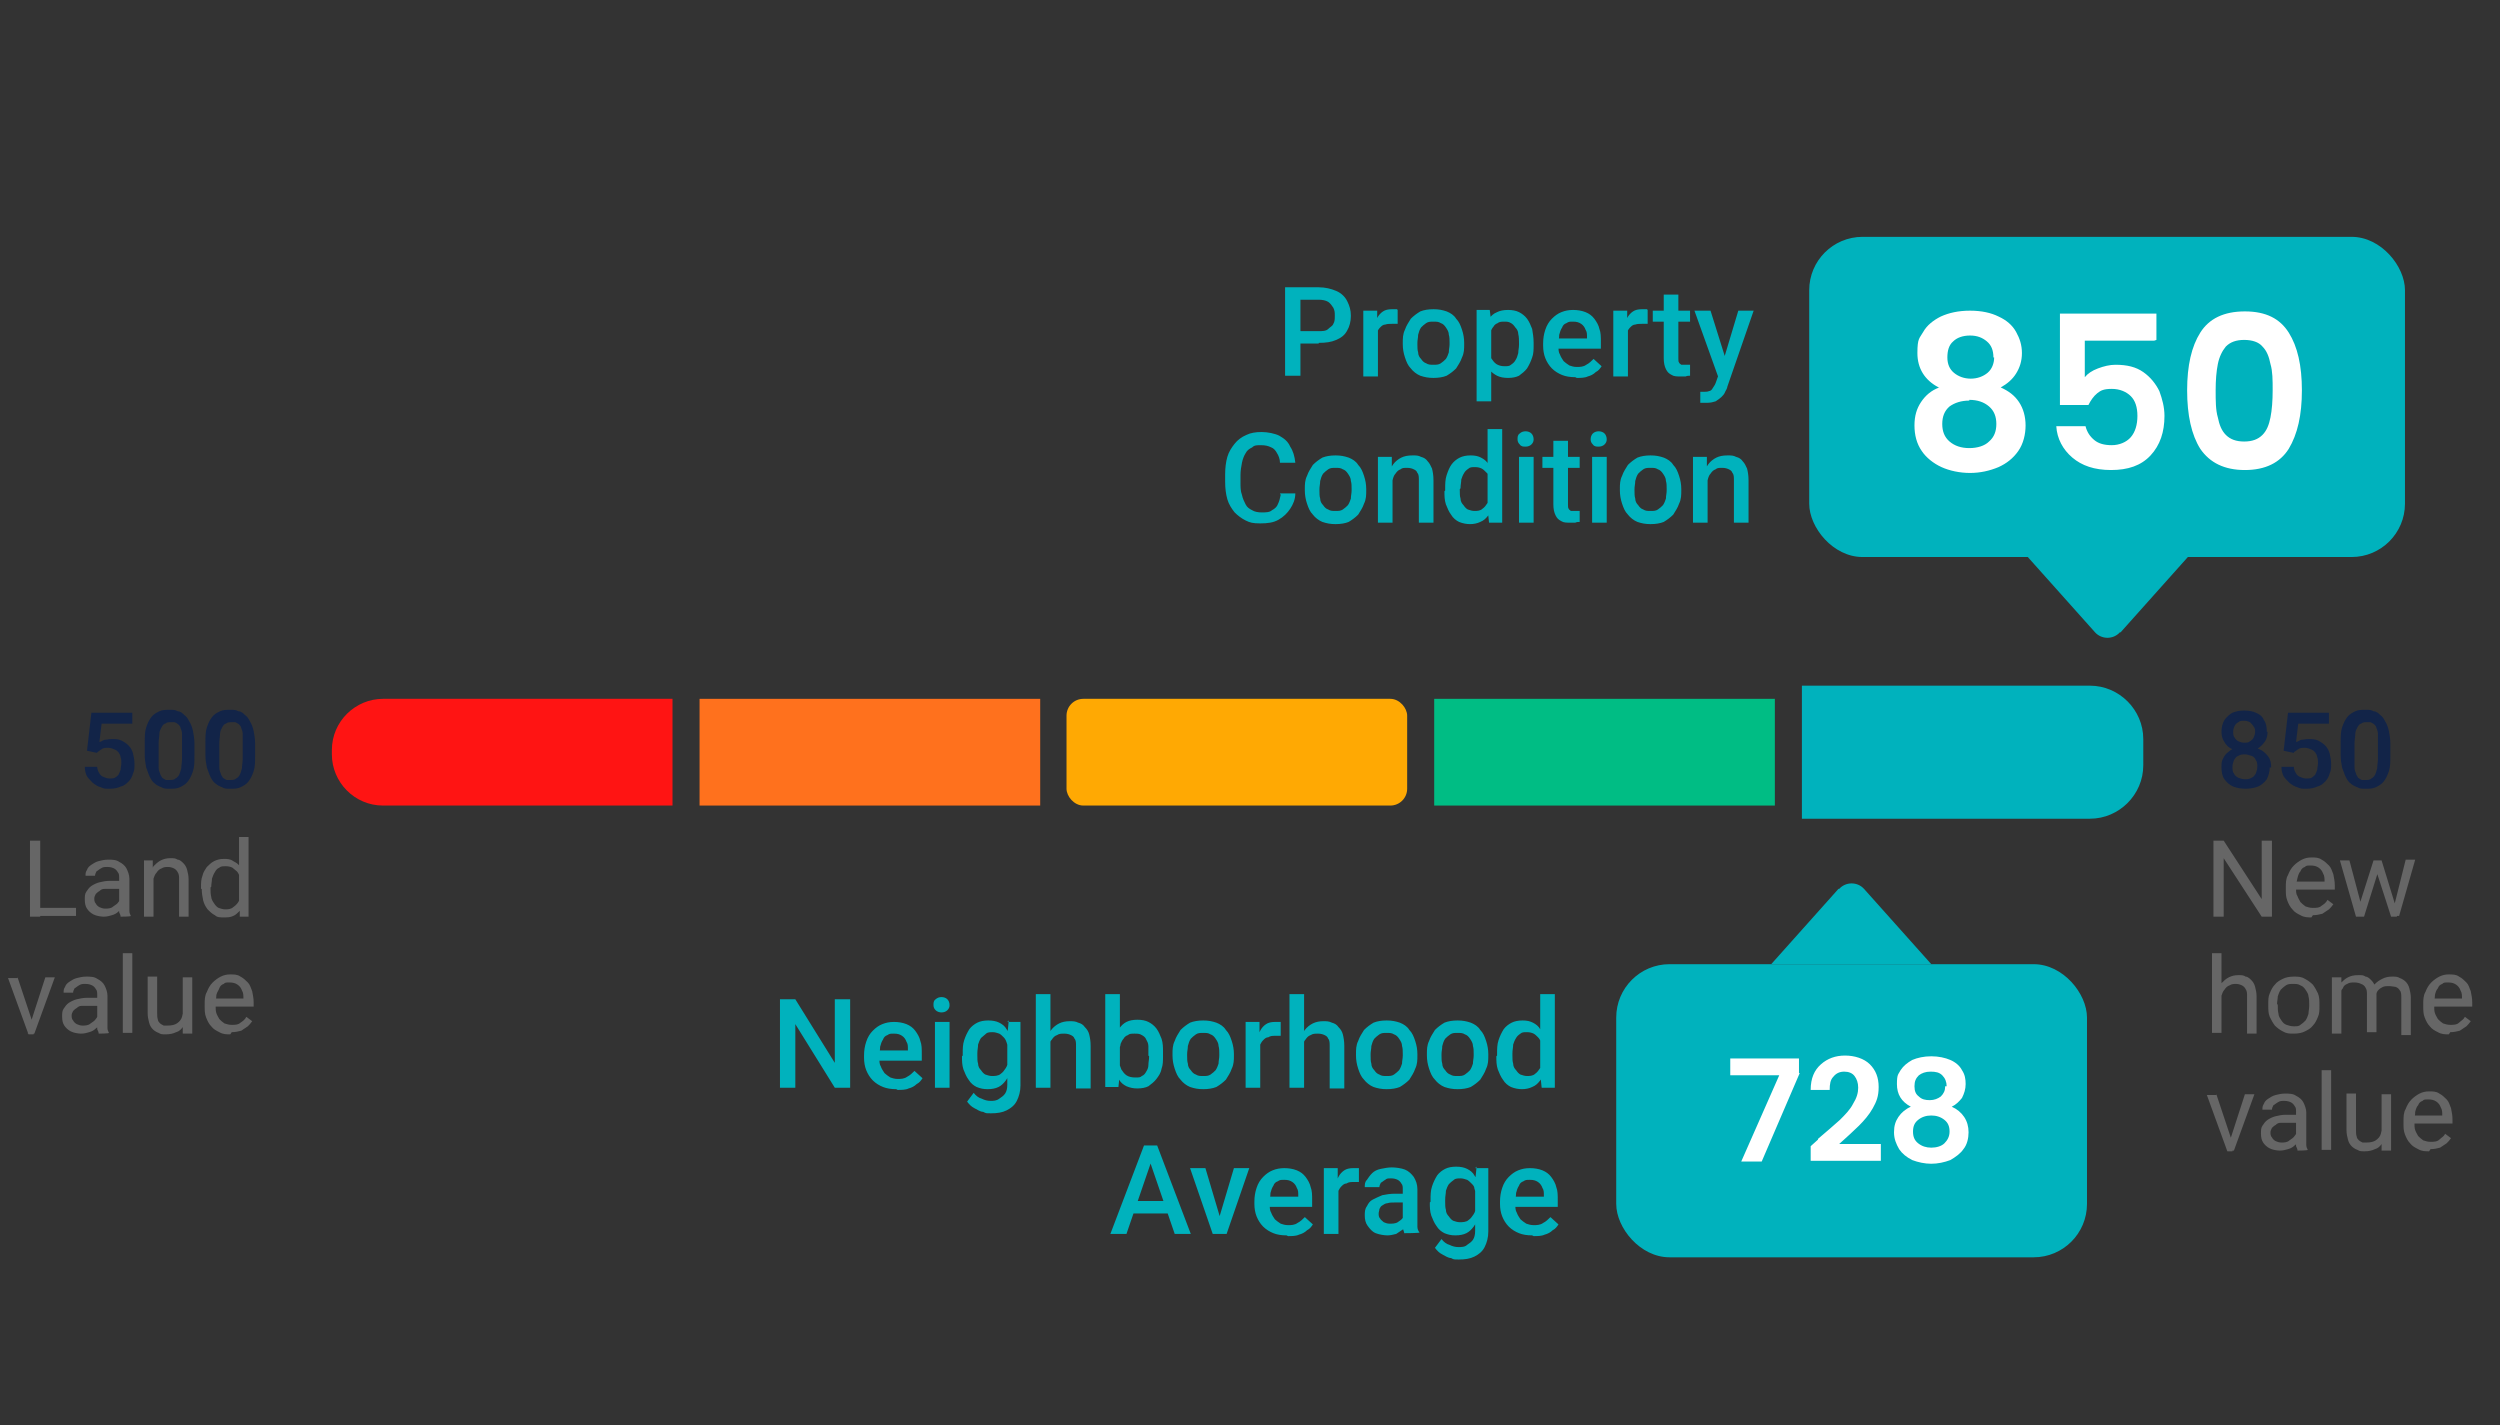 <?xml version="1.0" encoding="UTF-8"?>
<svg xmlns="http://www.w3.org/2000/svg" xmlns:xlink="http://www.w3.org/1999/xlink" version="1.1" viewBox="0 0 342 195">
  <rect x="0" y="0" width="342" height="195" fill="#333333" stroke="none"/>
  <defs>
    <style>
      .cls-1 {
        fill: none;
      }

      .cls-2 {
        fill: #00b2bd;
      }

      .cls-3 {
        fill: #00bd84;
      }

      .cls-4 {
        fill: #ff711d;
      }

      .cls-5 {
        fill: #fff;
      }

      .cls-6 {
        fill: #666;
      }

      .cls-7 {
        fill: #ffa903;
      }

      .cls-8 {
        fill: #122448;
      }

      .cls-9 {
        fill: #ff1413;
      }

      .cls-10 {
        clip-path: url(#clippath);
      }
    </style>
    <clipPath id="clippath">
      <rect class="cls-1" x="166.1" y="33.1" width="74" height="44.9" rx="7.3" ry="7.3"/>
    </clipPath>
  </defs>
  <!-- Generator: Adobe Illustrator 28.7.1, SVG Export Plug-In . SVG Version: 1.2.0 Build 142)  -->
  <g>
    <g id="Layer_1">
      <g>
        <rect class="cls-2" x="247.5" y="32.4" width="81.5" height="43.8" rx="7.3" ry="7.3"/>
        <path class="cls-5" d="M265.2,53c-1.9-1-2.9-2.6-2.9-4.7s.3-2,.8-2.9c.5-.9,1.4-1.6,2.4-2.1,1.1-.5,2.4-.8,4-.8s2.9.3,3.9.8c1.1.5,1.9,1.2,2.4,2.1.5.9.8,1.8.8,2.9s-.3,2-.8,2.8c-.5.8-1.2,1.4-2.1,1.9,1.1.5,1.9,1.1,2.5,2,.6.9.9,2,.9,3.2s-.3,2.5-1,3.5c-.7,1-1.6,1.7-2.7,2.2-1.2.5-2.5.8-3.9.8s-2.8-.3-3.9-.8c-1.1-.5-2.1-1.3-2.7-2.2-.7-1-1-2.2-1-3.5s.3-2.3.9-3.2c.6-.9,1.4-1.6,2.5-2ZM272.7,48.9c0-1-.3-1.7-.9-2.2-.6-.5-1.3-.8-2.3-.8s-1.8.3-2.3.8c-.6.5-.8,1.3-.8,2.2s.3,1.6.9,2.1c.6.5,1.4.8,2.3.8s1.7-.3,2.3-.8c.6-.5.9-1.3.9-2.1ZM269.4,54.8c-1.1,0-2,.3-2.7.8-.7.6-1,1.4-1,2.4s.3,1.8,1,2.4c.7.6,1.6.9,2.7.9s2.1-.3,2.7-.9c.7-.6,1-1.4,1-2.4s-.3-1.8-1-2.4c-.7-.6-1.6-.9-2.7-.9ZM294.7,46.6h-9.5v5c.4-.5,1-.9,1.8-1.2.8-.3,1.6-.5,2.4-.5,1.6,0,2.8.3,3.8,1,1,.7,1.7,1.6,2.2,2.6.4,1.1.7,2.2.7,3.4,0,2.2-.6,4-1.9,5.4-1.3,1.4-3.1,2-5.4,2s-4-.6-5.3-1.7c-1.3-1.1-2.1-2.6-2.2-4.3h4c.2.8.6,1.4,1.2,1.9.6.5,1.4.7,2.4.7s2-.4,2.6-1.1c.6-.7.9-1.7.9-2.9s-.3-2.1-.9-2.7c-.6-.6-1.5-1-2.6-1s-1.5.2-2,.6c-.5.4-.9,1-1.2,1.6h-3.9v-12.5h13.2v3.6ZM299.2,53.4c0-3.4.6-6,1.8-7.9,1.2-1.9,3.2-2.9,6.1-2.9s4.8,1,6,2.9c1.2,1.9,1.8,4.5,1.8,7.9s-.6,6-1.8,8c-1.2,1.9-3.2,2.9-6,2.9s-4.8-1-6.1-2.9c-1.2-1.9-1.8-4.6-1.8-8ZM310.9,53.4c0-1.4,0-2.6-.3-3.6-.2-1-.5-1.8-1.1-2.4-.5-.6-1.4-.9-2.5-.9s-1.9.3-2.5.9c-.5.6-.9,1.4-1.1,2.4-.2,1-.3,2.2-.3,3.6s0,2.7.3,3.7c.2,1,.5,1.8,1.1,2.4.6.6,1.4.9,2.5.9s1.9-.3,2.5-.9c.6-.6.9-1.4,1.1-2.4.2-1,.3-2.3.3-3.7Z"/>
      </g>
      <path class="cls-2" d="M290,86.5c-.9,1-2.5,1-3.4,0l-9.2-10.3h21.9l-9.2,10.3Z"/>
      <g class="cls-10">
        <path class="cls-2" d="M180.4,47h-3.1v-1.7h3.1c.5,0,1,0,1.3-.3s.6-.4.7-.7c.2-.3.2-.7.2-1.1s0-.7-.2-1.1c-.2-.3-.4-.6-.7-.8-.3-.2-.8-.3-1.3-.3h-2.5v10.4h-2.1v-12.1h4.6c.9,0,1.7.2,2.4.5.7.3,1.2.8,1.5,1.4.3.6.5,1.2.5,2s-.2,1.5-.5,2c-.3.6-.8,1-1.5,1.3-.7.3-1.4.4-2.4.4ZM188.5,44.2v7.3h-2v-9h1.9v1.7ZM191.2,42.4v1.9c-.1,0-.3,0-.4,0-.1,0-.3,0-.4,0-.3,0-.6,0-.9.1-.3,0-.5.2-.7.4-.2.2-.3.4-.4.6,0,.3-.1.5-.2.9h-.5c0-.5,0-1.1.2-1.5.1-.5.3-.9.5-1.3.2-.4.5-.7.8-.9.3-.2.7-.3,1.2-.3s.3,0,.4,0c.1,0,.3,0,.3,0ZM191.9,47.1v-.2c0-.6,0-1.2.3-1.8.2-.6.5-1,.8-1.5.4-.4.8-.7,1.3-1,.5-.2,1.1-.3,1.8-.3s1.2.1,1.8.3c.5.2,1,.5,1.3,1,.4.4.6.9.8,1.5.2.6.3,1.2.3,1.8v.2c0,.6,0,1.2-.3,1.8-.2.6-.5,1-.8,1.5-.4.4-.8.7-1.3,1-.5.2-1.1.3-1.8.3s-1.2-.1-1.8-.3c-.5-.2-1-.6-1.3-1-.4-.4-.6-.9-.8-1.5-.2-.6-.3-1.2-.3-1.8ZM193.9,46.9v.2c0,.4,0,.8.1,1.1,0,.4.2.7.4.9.2.3.4.5.7.6.3.2.6.2,1,.2s.7,0,1-.2c.3-.2.5-.4.7-.6.2-.3.3-.6.4-.9,0-.4.1-.7.1-1.1v-.2c0-.4,0-.8-.1-1.1,0-.4-.2-.7-.4-1-.2-.3-.4-.5-.7-.6-.3-.2-.6-.2-1-.2s-.7,0-1,.2c-.3.2-.5.4-.7.6-.2.3-.3.6-.4,1,0,.4-.1.7-.1,1.1ZM204,44.2v10.7h-2v-12.5h1.8l.2,1.7ZM209.8,46.9v.2c0,.7,0,1.3-.2,1.8-.2.6-.4,1-.7,1.5-.3.4-.7.7-1.1,1-.4.2-.9.3-1.5.3s-1.1-.1-1.5-.3c-.4-.2-.8-.5-1.1-.9-.3-.4-.5-.8-.7-1.3-.2-.5-.3-1.1-.4-1.7v-.7c0-.7.2-1.3.4-1.8.2-.5.4-1,.7-1.4.3-.4.6-.7,1.1-.9.4-.2.9-.3,1.5-.3s1.1.1,1.5.3c.4.2.8.5,1.1.9.3.4.5.9.7,1.4.1.6.2,1.2.2,1.9ZM207.8,47.1v-.2c0-.4,0-.8-.1-1.2,0-.4-.2-.7-.4-.9-.2-.3-.4-.5-.6-.6-.3-.2-.6-.2-.9-.2s-.7,0-.9.2c-.3.1-.5.3-.6.5-.2.2-.3.5-.4.7,0,.3-.2.6-.2.9v1.6c0,.4.2.8.3,1.1.2.3.4.6.7.8.3.2.7.3,1.1.3s.7,0,.9-.2c.3-.2.5-.4.6-.6.2-.3.3-.6.4-1,0-.4.1-.7.1-1.1ZM215.5,51.6c-.7,0-1.3-.1-1.8-.3-.5-.2-1-.5-1.4-.9-.4-.4-.7-.9-.9-1.4-.2-.5-.3-1.1-.3-1.7v-.3c0-.7.1-1.3.3-1.9s.5-1.1.9-1.5c.4-.4.8-.7,1.3-.9.5-.2,1-.3,1.6-.3s1.2.1,1.7.3c.5.2.9.5,1.2.9.3.4.6.9.7,1.4.2.5.2,1.1.2,1.8v.9h-6.9v-1.4h5v-.2c0-.4,0-.7-.2-1-.1-.3-.3-.6-.6-.8-.3-.2-.6-.3-1.1-.3s-.6,0-.9.2c-.3.1-.5.3-.6.6-.2.3-.3.6-.4,1,0,.4-.1.8-.1,1.3v.3c0,.4,0,.8.2,1.1.1.3.3.6.5.9.2.2.5.4.8.6.3.1.6.2,1,.2s.9,0,1.3-.3c.4-.2.7-.5,1-.8l1.1,1c-.2.3-.4.6-.8.8-.3.3-.7.5-1.1.6-.4.2-1,.2-1.5.2ZM222.7,44.2v7.3h-2v-9h1.9v1.7ZM225.4,42.4v1.9c-.1,0-.3,0-.4,0-.1,0-.3,0-.4,0-.3,0-.6,0-.9.1-.3,0-.5.2-.7.4-.2.2-.3.4-.4.6,0,.3-.2.5-.2.9h-.5c0-.5,0-1.1.2-1.5.1-.5.3-.9.5-1.3.2-.4.5-.7.8-.9.3-.2.7-.3,1.2-.3s.3,0,.4,0c.1,0,.3,0,.3,0ZM231.2,42.5v1.5h-5.1v-1.5h5.1ZM227.6,40.3h2v8.7c0,.3,0,.5.1.6,0,.1.2.2.3.3.1,0,.3,0,.5,0s.3,0,.4,0c.1,0,.2,0,.3,0v1.5c-.2,0-.4,0-.6.1-.2,0-.5,0-.7,0-.5,0-.9,0-1.2-.2-.4-.2-.6-.4-.8-.8-.2-.4-.3-.9-.3-1.5v-8.8ZM235.4,50.5l2.4-8h2.1l-3.6,10.4c0,.2-.2.5-.3.7-.1.3-.3.5-.5.7-.2.2-.5.4-.8.6-.3.1-.7.2-1.1.2s-.3,0-.5,0c-.2,0-.3,0-.5,0v-1.5s.1,0,.2,0c0,0,.1,0,.2,0,.3,0,.6,0,.8-.1.2,0,.4-.2.5-.4.1-.2.3-.4.4-.7l.6-1.7ZM234,42.5l2.1,6.7.4,2.1-1.4.4-3.3-9.2h2.2ZM175.1,67.5h2.1c0,.8-.3,1.5-.7,2.1-.4.6-.9,1.1-1.6,1.5-.7.4-1.5.5-2.5.5s-1.4-.1-2-.4c-.6-.3-1.1-.7-1.5-1.1-.4-.5-.8-1.1-1-1.8-.2-.7-.3-1.5-.3-2.4v-1c0-.9.1-1.7.3-2.4.2-.7.6-1.3,1-1.8.4-.5.9-.9,1.6-1.2.6-.3,1.3-.4,2.1-.4s1.8.2,2.4.5c.7.4,1.2.8,1.5,1.5.4.6.6,1.3.7,2.2h-2.1c0-.5-.2-1-.4-1.3-.2-.4-.5-.7-.8-.8-.4-.2-.8-.3-1.4-.3s-.9,0-1.2.3c-.4.2-.7.4-.9.8-.2.3-.4.8-.5,1.3-.1.5-.2,1.1-.2,1.7v1c0,.6,0,1.2.2,1.7.1.5.3.9.5,1.3.2.4.5.6.9.8.3.2.8.3,1.3.3s1.1,0,1.4-.3c.4-.2.7-.5.8-.8.2-.4.3-.8.4-1.3ZM178.5,67.1v-.2c0-.6,0-1.2.3-1.8.2-.6.5-1,.8-1.5.4-.4.8-.7,1.3-1,.5-.2,1.1-.3,1.8-.3s1.2.1,1.8.3c.5.2,1,.5,1.3,1,.4.4.6.9.8,1.5.2.6.3,1.2.3,1.8v.2c0,.6,0,1.2-.3,1.8-.2.6-.5,1-.8,1.5-.4.4-.8.7-1.3,1-.5.2-1.1.3-1.8.3s-1.2-.1-1.8-.3c-.5-.2-1-.6-1.3-1-.4-.4-.6-.9-.8-1.5-.2-.6-.3-1.2-.3-1.8ZM180.5,66.9v.2c0,.4,0,.8.1,1.1,0,.4.2.7.4.9.2.3.4.5.7.6.3.2.6.2,1,.2s.7,0,1-.2c.3-.2.5-.4.7-.6.2-.3.3-.6.4-.9,0-.4.1-.7.1-1.1v-.2c0-.4,0-.8-.1-1.1,0-.4-.2-.7-.4-1-.2-.3-.4-.5-.7-.6-.3-.2-.6-.2-1-.2s-.7,0-1,.2c-.3.2-.5.4-.7.6-.2.3-.3.6-.4,1,0,.4-.1.7-.1,1.1ZM190.5,64.4v7.1h-2v-9h1.9v1.9ZM190.2,66.7h-.6c0-.6,0-1.2.3-1.8.2-.5.4-1,.7-1.4.3-.4.7-.7,1.1-.9.4-.2.9-.3,1.5-.3s.8,0,1.2.2c.4.1.7.3.9.6.3.3.4.6.6,1,.1.4.2.9.2,1.6v5.8h-2v-5.8c0-.4,0-.8-.2-1-.1-.3-.3-.4-.5-.5-.2-.1-.5-.2-.9-.2s-.7,0-.9.2c-.3.1-.5.3-.7.6-.2.2-.3.5-.4.9-.1.3-.2.7-.2,1ZM203.5,69.6v-10.9h2v12.8h-1.8l-.2-1.9ZM197.7,67.1v-.2c0-.7,0-1.3.2-1.9.2-.6.4-1.1.7-1.5.3-.4.7-.7,1.1-.9.4-.2.9-.3,1.5-.3s1,.1,1.4.3c.4.2.8.5,1,.9.3.4.5.9.7,1.4.2.5.3,1.1.4,1.8v.6c0,.6-.2,1.2-.4,1.8s-.4,1-.7,1.4c-.3.4-.6.7-1.1.9-.4.2-.9.3-1.4.3s-1-.1-1.5-.3c-.4-.2-.8-.5-1.1-1-.3-.4-.5-.9-.7-1.4-.2-.6-.2-1.2-.2-1.8ZM199.7,66.9v.2c0,.4,0,.8.1,1.1,0,.4.2.7.4.9.2.3.4.5.6.6.3.1.6.2.9.2s.8,0,1.1-.3c.3-.2.5-.5.7-.8.2-.3.3-.7.4-1.1v-1.5c0-.3-.1-.6-.2-.9,0-.3-.2-.5-.4-.7-.2-.2-.4-.4-.6-.5-.2-.1-.5-.2-.9-.2s-.7,0-.9.2c-.3.2-.5.4-.6.6-.2.3-.3.6-.4.9,0,.4-.1.7-.1,1.2ZM209.8,62.5v9h-2v-9h2ZM207.6,60.1c0-.3,0-.6.3-.8.2-.2.5-.3.8-.3s.6.1.8.3c.2.2.3.5.3.8s-.1.5-.3.7-.5.3-.8.3-.6,0-.8-.3c-.2-.2-.3-.4-.3-.7ZM216.1,62.5v1.5h-5.1v-1.5h5.1ZM212.5,60.3h2v8.7c0,.3,0,.5.1.6,0,.1.2.2.3.3.1,0,.3,0,.5,0s.3,0,.4,0c.1,0,.2,0,.3,0v1.5c-.2,0-.4,0-.6.1-.2,0-.5,0-.7,0-.5,0-.9,0-1.2-.2-.4-.2-.6-.4-.8-.8-.2-.4-.3-.9-.3-1.5v-8.8ZM219.8,62.5v9h-2v-9h2ZM217.6,60.1c0-.3.1-.6.3-.8.2-.2.5-.3.8-.3s.6.1.8.3c.2.2.3.5.3.8s-.1.5-.3.7-.5.3-.8.3-.6,0-.8-.3c-.2-.2-.3-.4-.3-.7ZM221.6,67.1v-.2c0-.6,0-1.2.3-1.8.2-.6.5-1,.8-1.5.4-.4.8-.7,1.3-1,.5-.2,1.1-.3,1.8-.3s1.2.1,1.8.3c.5.2,1,.5,1.3,1,.4.4.6.9.8,1.5.2.6.3,1.2.3,1.8v.2c0,.6,0,1.2-.3,1.8-.2.6-.5,1-.8,1.5-.4.4-.8.7-1.3,1-.5.2-1.1.3-1.8.3s-1.2-.1-1.8-.3c-.5-.2-1-.6-1.3-1-.4-.4-.6-.9-.8-1.5-.2-.6-.3-1.2-.3-1.8ZM223.6,66.9v.2c0,.4,0,.8.1,1.1,0,.4.2.7.4.9.2.3.4.5.7.6.3.2.6.2,1,.2s.7,0,1-.2c.3-.2.5-.4.7-.6.2-.3.3-.6.4-.9,0-.4.1-.7.1-1.1v-.2c0-.4,0-.8-.1-1.1,0-.4-.2-.7-.4-1-.2-.3-.4-.5-.7-.6-.3-.2-.6-.2-1-.2s-.7,0-1,.2c-.3.2-.5.4-.7.6-.2.3-.3.6-.4,1,0,.4-.1.7-.1,1.1ZM233.6,64.4v7.1h-2v-9h1.9v1.9ZM233.3,66.7h-.6c0-.6,0-1.2.3-1.8.2-.5.4-1,.7-1.4.3-.4.7-.7,1.1-.9.4-.2.9-.3,1.5-.3s.8,0,1.2.2c.4.1.7.3.9.6.3.3.4.6.6,1,.1.4.2.9.2,1.6v5.8h-2v-5.8c0-.4,0-.8-.2-1-.1-.3-.3-.4-.5-.5-.2-.1-.5-.2-.9-.2s-.7,0-.9.2c-.3.1-.5.3-.7.6-.2.2-.3.5-.4.9-.1.3-.1.7-.1,1Z"/>
      </g>
      <path class="cls-8" d="M13.3,103l-1.4-.3.6-5.2h5.6v1.5h-4.2l-.3,2.5c.2,0,.4-.2.7-.3.3,0,.6-.1,1-.1s.9,0,1.3.2c.4.2.7.4,1,.7.3.3.5.7.6,1.1.1.4.2.9.2,1.4s0,.9-.2,1.3c-.1.4-.3.8-.6,1.1-.3.3-.6.6-1.1.7-.4.2-.9.3-1.5.3s-.8,0-1.2-.2c-.4-.1-.7-.3-1.1-.6-.3-.3-.6-.6-.8-.9-.2-.4-.3-.8-.3-1.3h1.7c0,.3.1.6.3.9.1.2.3.4.6.5.2.1.5.2.8.2s.5,0,.7-.1c.2-.1.4-.3.5-.4.1-.2.2-.4.3-.7,0-.3.1-.6.1-.9s0-.6-.1-.8c0-.3-.2-.5-.3-.7-.2-.2-.3-.3-.6-.4-.2-.1-.5-.2-.8-.2s-.7,0-.9.2c-.2.1-.4.3-.6.4ZM26.6,101.7v1.7c0,.8,0,1.5-.2,2.1-.2.6-.4,1-.7,1.4-.3.4-.7.6-1.1.8-.4.2-.9.2-1.4.2s-.8,0-1.1-.2c-.3-.1-.7-.3-.9-.5-.3-.2-.5-.5-.7-.9-.2-.4-.3-.8-.5-1.3-.1-.5-.2-1.1-.2-1.7v-1.7c0-.8,0-1.5.2-2.1.2-.6.4-1,.7-1.4.3-.4.7-.6,1.1-.8.4-.2.9-.2,1.4-.2s.8,0,1.1.2c.4,0,.7.3.9.5.3.2.5.5.7.9.2.3.4.8.5,1.3.1.5.2,1.1.2,1.7ZM24.9,103.7v-2.2c0-.4,0-.8,0-1.1,0-.3-.1-.6-.2-.8,0-.2-.2-.4-.3-.5-.1-.1-.3-.2-.5-.3-.2,0-.4,0-.6,0s-.5,0-.7.2c-.2,0-.4.3-.5.5-.1.2-.3.5-.3.9,0,.4-.1.8-.1,1.3v2.2c0,.4,0,.8,0,1.1,0,.3.1.6.2.8,0,.2.2.4.3.6.1.1.3.2.5.3.2,0,.4,0,.6,0s.5,0,.7-.2c.2-.1.4-.3.5-.5.1-.2.2-.5.3-.9,0-.4.1-.8.1-1.3ZM34.9,101.7v1.7c0,.8,0,1.5-.2,2.1-.2.6-.4,1-.7,1.4-.3.4-.7.6-1.1.8-.4.2-.9.2-1.4.2s-.8,0-1.1-.2c-.3-.1-.7-.3-.9-.5-.3-.2-.5-.5-.7-.9-.2-.4-.3-.8-.5-1.3-.1-.5-.2-1.1-.2-1.7v-1.7c0-.8,0-1.5.2-2.1.2-.6.4-1,.7-1.4.3-.4.7-.6,1.1-.8.4-.2.9-.2,1.4-.2s.8,0,1.1.2c.4,0,.7.3.9.5.3.2.5.5.7.9.2.3.4.8.5,1.3.1.5.2,1.1.2,1.7ZM33.2,103.7v-2.2c0-.4,0-.8,0-1.1,0-.3-.1-.6-.2-.8,0-.2-.2-.4-.3-.5-.1-.1-.3-.2-.5-.3-.2,0-.4,0-.6,0s-.5,0-.7.2c-.2,0-.4.3-.5.5-.1.2-.3.5-.3.9,0,.4-.1.8-.1,1.3v2.2c0,.4,0,.8,0,1.1,0,.3.1.6.2.8,0,.2.2.4.3.6.1.1.3.2.5.3.2,0,.4,0,.6,0s.5,0,.7-.2c.2-.1.4-.3.5-.5.1-.2.2-.5.3-.9,0-.4.1-.8.1-1.3Z"/>
      <path class="cls-9" d="M45.4,102.6c0-3.9,3.2-7,7-7h39.6v14.6h-39.6c-3.9,0-7-3.2-7-7v-.5Z"/>
      <rect class="cls-4" x="95.7" y="95.6" width="46.6" height="14.6"/>
      <rect class="cls-7" x="145.9" y="95.6" width="46.6" height="14.6" rx="2.3" ry="2.3"/>
      <rect class="cls-3" x="196.2" y="95.6" width="46.6" height="14.6"/>
      <path class="cls-2" d="M246.5,93.8h39.4c4,0,7.3,3.3,7.3,7.3v3.6c0,4-3.3,7.3-7.3,7.3h-39.4v-18.2Z"/>
      <path class="cls-8" d="M310.5,105c0,.6-.2,1.2-.4,1.6-.3.4-.7.8-1.2,1-.5.2-1.1.3-1.7.3s-1.2-.1-1.7-.3c-.5-.2-.9-.6-1.2-1-.3-.4-.4-1-.4-1.6s0-.8.2-1.2c.2-.4.4-.7.7-.9.3-.3.7-.5,1.1-.6.4-.1.9-.2,1.4-.2s1.2.1,1.8.4c.5.2.9.6,1.2,1,.3.4.4.9.4,1.5ZM308.8,104.9c0-.3,0-.7-.2-.9-.1-.3-.3-.5-.6-.6-.3-.1-.6-.2-.9-.2s-.6,0-.9.2c-.3.1-.4.3-.6.6-.1.3-.2.6-.2.9s0,.7.2.9c.1.3.3.4.6.6.3.1.6.2.9.2s.6,0,.9-.2c.3-.1.4-.3.6-.6.1-.3.2-.6.2-.9ZM310.2,100.1c0,.5-.1,1-.4,1.4-.3.4-.6.7-1.1,1-.5.2-1,.3-1.6.3s-1.2-.1-1.7-.3c-.5-.2-.9-.6-1.1-1-.3-.4-.4-.9-.4-1.4s.1-1.1.4-1.6c.3-.4.7-.8,1.1-1,.5-.2,1-.3,1.6-.3s1.2.1,1.6.3c.5.2.9.5,1.1,1,.3.4.4.9.4,1.6ZM308.5,100.2c0-.3,0-.6-.2-.8-.1-.2-.3-.4-.5-.6-.2-.1-.5-.2-.8-.2s-.6,0-.8.2c-.2.1-.4.3-.5.5-.1.2-.2.5-.2.8s0,.6.2.8c.1.2.3.4.5.5.2.1.5.2.8.2s.6,0,.8-.2c.2-.1.4-.3.5-.5.1-.2.2-.5.2-.8ZM313.8,103l-1.4-.3.6-5.2h5.6v1.5h-4.2l-.3,2.5c.2,0,.4-.2.7-.3.3,0,.6-.1,1-.1s.9,0,1.3.2c.4.2.7.4,1,.7.3.3.5.7.6,1.1.1.4.2.9.2,1.4s0,.9-.2,1.3c-.1.4-.3.8-.6,1.1-.3.3-.6.6-1.1.7-.4.2-.9.3-1.5.3s-.8,0-1.2-.2c-.4-.1-.7-.3-1.1-.6-.3-.3-.6-.6-.8-.9-.2-.4-.3-.8-.3-1.3h1.7c0,.3.1.6.3.9.1.2.3.4.6.5.2.1.5.2.8.2s.5,0,.7-.1c.2-.1.4-.3.5-.4.1-.2.2-.4.3-.7,0-.3.1-.6.1-.9s0-.6-.1-.8c0-.3-.2-.5-.3-.7-.2-.2-.3-.3-.6-.4-.2-.1-.5-.2-.8-.2s-.7,0-.9.2c-.2.1-.4.3-.6.4ZM327,101.7v1.7c0,.8,0,1.5-.2,2.1-.2.6-.4,1-.7,1.4-.3.4-.7.6-1.1.8-.4.2-.9.2-1.4.2s-.8,0-1.1-.2c-.3-.1-.7-.3-.9-.5-.3-.2-.5-.5-.7-.9-.2-.4-.3-.8-.5-1.3-.1-.5-.2-1.1-.2-1.7v-1.7c0-.8,0-1.5.2-2.1.2-.6.4-1,.7-1.4.3-.4.7-.6,1.1-.8.4-.2.9-.2,1.4-.2s.8,0,1.1.2c.4,0,.7.3.9.5.3.2.5.5.7.9.2.3.4.8.5,1.3.1.5.2,1.1.2,1.7ZM325.3,103.7v-2.2c0-.4,0-.8,0-1.1,0-.3-.1-.6-.2-.8,0-.2-.2-.4-.3-.5-.1-.1-.3-.2-.5-.3-.2,0-.4,0-.6,0s-.5,0-.7.2c-.2,0-.4.3-.5.5-.1.2-.3.5-.3.9,0,.4-.1.8-.1,1.3v2.2c0,.4,0,.8,0,1.1,0,.3.1.6.2.8,0,.2.2.4.3.6.1.1.3.2.5.3.2,0,.4,0,.6,0s.5,0,.7-.2c.2-.1.4-.3.5-.5.1-.2.2-.5.3-.9,0-.4.1-.8.1-1.3Z"/>
      <path class="cls-2" d="M116.3,136.7v12.1h-2.1l-5.4-8.7v8.7h-2.1v-12.1h2.1l5.4,8.7v-8.7h2.1ZM122.6,149c-.7,0-1.3-.1-1.8-.3-.5-.2-1-.5-1.4-.9-.4-.4-.7-.9-.9-1.4-.2-.5-.3-1.1-.3-1.7v-.3c0-.7.1-1.3.3-1.9.2-.6.5-1.1.9-1.5.4-.4.8-.7,1.3-.9.5-.2,1-.3,1.6-.3s1.2.1,1.7.3c.5.2.9.5,1.2.9.3.4.6.9.7,1.4.2.5.2,1.1.2,1.8v.9h-6.9v-1.4h5v-.2c0-.4,0-.7-.2-1-.1-.3-.3-.6-.6-.8-.3-.2-.6-.3-1.1-.3s-.6,0-.9.2c-.3.1-.5.3-.6.6-.2.3-.3.6-.4,1,0,.4-.1.8-.1,1.3v.3c0,.4,0,.8.2,1.1.1.3.3.6.5.9.2.2.5.4.8.6.3.1.6.2,1,.2s.9,0,1.3-.3c.4-.2.7-.5,1-.8l1.1,1c-.2.3-.4.6-.8.8-.3.3-.7.5-1.1.6-.4.2-1,.2-1.5.2ZM129.9,139.8v9h-2v-9h2ZM127.7,137.5c0-.3,0-.6.3-.8.2-.2.5-.3.8-.3s.6.1.8.3c.2.2.3.5.3.8s-.1.5-.3.7c-.2.2-.5.3-.8.3s-.6-.1-.8-.3c-.2-.2-.3-.4-.3-.7ZM137.8,139.8h1.8v8.7c0,.8-.2,1.5-.5,2.1-.3.6-.8,1-1.4,1.3-.6.3-1.3.4-2.1.4s-.7,0-1.1-.2c-.4,0-.8-.3-1.2-.5-.4-.2-.7-.5-1-.9l.9-1.2c.3.4.7.7,1.1.8.4.2.8.3,1.2.3s.8,0,1.2-.3c.3-.2.6-.4.8-.7s.3-.7.3-1.2v-6.8l.2-2ZM131.7,144.4v-.2c0-.7,0-1.3.2-1.9.2-.6.4-1,.7-1.5.3-.4.7-.7,1.1-.9.4-.2.9-.3,1.5-.3s1.1.1,1.5.3c.4.2.8.5,1,.9.3.4.5.9.6,1.4.2.5.3,1.1.4,1.8v.6c0,.6-.2,1.2-.4,1.8-.2.5-.4,1-.7,1.4-.3.4-.6.7-1,.9-.4.2-.9.3-1.5.3s-1-.1-1.5-.3c-.4-.2-.8-.5-1.1-1-.3-.4-.5-.9-.7-1.4-.2-.6-.2-1.2-.2-1.8ZM133.7,144.2v.2c0,.4,0,.8.1,1.1,0,.4.2.7.4.9.2.3.4.5.6.6.3.1.6.2.9.2s.9,0,1.2-.3c.3-.2.5-.5.7-.8.2-.3.3-.7.3-1.1v-1.5c0-.3-.1-.6-.2-.9-.1-.3-.2-.5-.4-.7-.2-.2-.4-.4-.6-.5-.3-.1-.6-.2-.9-.2s-.7,0-.9.2-.5.4-.7.6c-.2.3-.3.6-.4.9,0,.4-.1.7-.1,1.2ZM143.7,136v12.8h-2v-12.8h2ZM143.4,144h-.6c0-.6,0-1.2.3-1.7.2-.5.4-1,.7-1.4.3-.4.7-.7,1.1-.9.4-.2.9-.3,1.4-.3s.8,0,1.2.2c.4.1.7.3.9.6.3.3.5.6.6,1,.1.4.2.9.2,1.6v5.8h-2v-5.8c0-.4,0-.8-.2-1-.1-.3-.3-.4-.5-.5-.2-.1-.5-.2-.9-.2s-.7,0-1,.2c-.3.1-.5.3-.7.6-.2.2-.3.5-.4.9,0,.3-.1.7-.1,1ZM151.2,136h2v10.8l-.2,1.9h-1.8v-12.8ZM159.1,144.2v.2c0,.7,0,1.3-.2,1.8-.1.6-.4,1-.7,1.4-.3.4-.7.7-1.1,1-.4.2-.9.3-1.5.3s-1-.1-1.5-.3c-.4-.2-.8-.5-1-.9-.3-.4-.5-.9-.7-1.4-.2-.5-.3-1.1-.4-1.8v-.6c0-.7.2-1.2.4-1.8.2-.5.4-1,.7-1.4.3-.4.6-.7,1-.9.4-.2.9-.3,1.5-.3s1.1.1,1.5.3c.4.2.8.5,1.1.9.3.4.5.9.7,1.4.2.6.2,1.2.2,1.9ZM157.1,144.4v-.2c0-.4,0-.8,0-1.1,0-.4-.2-.7-.3-.9-.1-.3-.4-.5-.6-.6-.3-.2-.6-.2-1-.2s-.7,0-.9.2c-.3.1-.5.3-.6.5-.2.2-.3.5-.4.7,0,.3-.2.6-.2.9v1.5c0,.4.2.8.3,1.1.2.3.4.6.7.8.3.2.7.3,1.2.3s.7,0,.9-.2c.3-.1.5-.4.6-.6.2-.3.3-.6.3-.9,0-.4.1-.7.1-1.2ZM160.4,144.4v-.2c0-.6,0-1.2.3-1.8.2-.6.5-1,.8-1.5.4-.4.8-.7,1.3-1,.5-.2,1.1-.3,1.8-.3s1.2.1,1.8.3c.5.2,1,.5,1.3,1,.4.4.6.9.8,1.5.2.6.3,1.2.3,1.8v.2c0,.6,0,1.2-.3,1.8-.2.6-.5,1-.8,1.5-.4.4-.8.7-1.3,1-.5.2-1.1.3-1.8.3s-1.2-.1-1.8-.3c-.5-.2-1-.6-1.3-1-.4-.4-.6-.9-.8-1.5-.2-.6-.3-1.2-.3-1.8ZM162.4,144.2v.2c0,.4,0,.8.1,1.1,0,.4.2.7.4.9.2.3.4.5.7.6.3.2.6.2,1,.2s.7,0,1-.2c.3-.2.5-.4.7-.6.2-.3.3-.6.4-.9,0-.4.1-.7.1-1.1v-.2c0-.4,0-.8-.1-1.1,0-.4-.2-.7-.4-1-.2-.3-.4-.5-.7-.6-.3-.2-.6-.2-1-.2s-.7,0-1,.2c-.3.2-.5.4-.7.6-.2.3-.3.6-.4,1,0,.4-.1.7-.1,1.1ZM172.4,141.5v7.3h-2v-9h1.9v1.7ZM175.2,139.8v1.9c-.1,0-.3,0-.4,0-.1,0-.3,0-.4,0-.3,0-.6,0-.9.2-.3,0-.5.2-.7.4-.2.2-.3.4-.4.6s-.1.5-.2.9h-.5c0-.5,0-1.1.2-1.5.1-.5.3-.9.5-1.3.2-.4.5-.7.8-.9.3-.2.7-.3,1.2-.3s.3,0,.4,0c.1,0,.3,0,.3,0ZM178.4,136v12.8h-2v-12.8h2ZM178.1,144h-.6c0-.6,0-1.2.3-1.7.2-.5.4-1,.7-1.4.3-.4.7-.7,1.1-.9.4-.2.9-.3,1.4-.3s.8,0,1.2.2c.4.1.7.3.9.6.3.3.5.6.6,1,.1.4.2.9.2,1.6v5.8h-2v-5.8c0-.4,0-.8-.2-1-.1-.3-.3-.4-.5-.5-.2-.1-.5-.2-.9-.2s-.7,0-1,.2c-.3.1-.5.3-.7.6-.2.2-.3.5-.4.9,0,.3-.1.7-.1,1ZM185.5,144.4v-.2c0-.6,0-1.2.3-1.8.2-.6.5-1,.8-1.5.4-.4.8-.7,1.3-1,.5-.2,1.1-.3,1.8-.3s1.2.1,1.8.3c.5.2,1,.5,1.3,1,.4.4.6.9.8,1.5.2.6.3,1.2.3,1.8v.2c0,.6,0,1.2-.3,1.8-.2.6-.5,1-.8,1.5-.4.4-.8.7-1.3,1-.5.2-1.1.3-1.8.3s-1.2-.1-1.8-.3c-.5-.2-1-.6-1.3-1-.4-.4-.6-.9-.8-1.5-.2-.6-.3-1.2-.3-1.8ZM187.5,144.2v.2c0,.4,0,.8.1,1.1,0,.4.2.7.4.9.2.3.4.5.7.6.3.2.6.2,1,.2s.7,0,1-.2c.3-.2.5-.4.7-.6.2-.3.3-.6.4-.9,0-.4.1-.7.1-1.1v-.2c0-.4,0-.8-.1-1.1,0-.4-.2-.7-.4-1-.2-.3-.4-.5-.7-.6-.3-.2-.6-.2-1-.2s-.7,0-1,.2c-.3.2-.5.4-.7.6-.2.3-.3.6-.4,1,0,.4-.1.7-.1,1.1ZM195.2,144.4v-.2c0-.6,0-1.2.3-1.8.2-.6.5-1,.8-1.5.4-.4.8-.7,1.3-1,.5-.2,1.1-.3,1.8-.3s1.2.1,1.8.3c.5.2,1,.5,1.3,1,.4.4.6.9.8,1.5.2.6.3,1.2.3,1.8v.2c0,.6,0,1.2-.3,1.8-.2.6-.5,1-.8,1.5-.4.4-.8.7-1.3,1-.5.2-1.1.3-1.8.3s-1.2-.1-1.8-.3c-.5-.2-1-.6-1.3-1-.4-.4-.6-.9-.8-1.5-.2-.6-.3-1.2-.3-1.8ZM197.2,144.2v.2c0,.4,0,.8.1,1.1,0,.4.2.7.4.9.2.3.4.5.7.6.3.2.6.2,1,.2s.7,0,1-.2c.3-.2.5-.4.7-.6.2-.3.3-.6.4-.9,0-.4.1-.7.1-1.1v-.2c0-.4,0-.8-.1-1.1,0-.4-.2-.7-.4-1-.2-.3-.4-.5-.7-.6-.3-.2-.6-.2-1-.2s-.7,0-1,.2c-.3.2-.5.4-.7.6-.2.3-.3.6-.4,1,0,.4-.1.7-.1,1.1ZM210.7,146.9v-10.9h2v12.8h-1.8l-.2-1.9ZM204.8,144.4v-.2c0-.7,0-1.3.2-1.9.2-.6.4-1,.7-1.5.3-.4.7-.7,1.1-.9.4-.2.9-.3,1.5-.3s1,.1,1.4.3c.4.2.8.5,1,.9.3.4.5.9.7,1.4.2.5.3,1.1.4,1.8v.6c0,.6-.2,1.2-.4,1.8-.2.5-.4,1-.7,1.4-.3.4-.6.7-1.1.9-.4.2-.9.3-1.4.3s-1-.1-1.5-.3c-.4-.2-.8-.5-1.1-1-.3-.4-.5-.9-.7-1.4-.2-.6-.2-1.2-.2-1.8ZM206.9,144.2v.2c0,.4,0,.8.1,1.1,0,.4.2.7.4.9.2.3.4.5.6.6.3.1.6.2.9.2s.8,0,1.1-.3c.3-.2.5-.5.7-.8.2-.3.3-.7.3-1.1v-1.5c0-.3-.1-.6-.2-.9-.1-.3-.2-.5-.4-.7-.2-.2-.4-.4-.6-.5-.2-.1-.5-.2-.9-.2s-.7,0-.9.2c-.3.2-.5.4-.6.6-.2.3-.3.6-.4.9,0,.4-.1.7-.1,1.2ZM157.7,158.3l-3.6,10.5h-2.2l4.6-12.1h1.4l-.2,1.6ZM160.7,168.8l-3.6-10.5-.2-1.6h1.4l4.6,12.1h-2.2ZM160.6,164.3v1.7h-6.6v-1.7h6.6ZM166.6,167.2l2.2-7.4h2.1l-3.1,9h-1.3v-1.6ZM164.9,159.8l2.2,7.4v1.6c.1,0-1.2,0-1.2,0l-3.1-9h2.1ZM176,169c-.7,0-1.3-.1-1.8-.3-.5-.2-1-.5-1.4-.9-.4-.4-.7-.9-.9-1.4-.2-.5-.3-1.1-.3-1.7v-.3c0-.7.1-1.3.3-1.9.2-.6.5-1.1.9-1.5.4-.4.8-.7,1.3-.9.5-.2,1-.3,1.6-.3s1.2.1,1.7.3c.5.2.9.5,1.2.9.3.4.6.9.7,1.4.2.5.2,1.1.2,1.8v.9h-6.9v-1.4h5v-.2c0-.4,0-.7-.2-1-.1-.3-.3-.6-.6-.8-.3-.2-.6-.3-1.1-.3s-.6,0-.9.2c-.3.1-.5.3-.6.6-.2.3-.3.6-.4,1,0,.4-.1.8-.1,1.3v.3c0,.4,0,.8.2,1.1.1.3.3.6.5.9.2.2.5.4.8.6.3.1.6.2,1,.2s.9,0,1.3-.3c.4-.2.7-.5,1-.8l1.1,1c-.2.3-.4.6-.8.8-.3.3-.7.5-1.1.6-.4.2-1,.2-1.5.2ZM183.1,161.5v7.3h-2v-9h1.9v1.7ZM185.9,159.8v1.9c-.1,0-.3,0-.4,0-.1,0-.3,0-.4,0-.3,0-.6,0-.9.2-.3,0-.5.2-.7.4-.2.2-.3.4-.4.6s-.1.5-.2.9h-.5c0-.5,0-1.1.2-1.5.1-.5.3-.9.5-1.3.2-.4.5-.7.8-.9.3-.2.7-.3,1.2-.3s.3,0,.4,0c.1,0,.3,0,.3,0ZM191.9,167v-4.3c0-.3,0-.6-.2-.8-.1-.2-.3-.4-.5-.5-.2-.1-.5-.2-.9-.2s-.6,0-.8.2c-.2.1-.4.3-.6.4-.1.2-.2.4-.2.6h-2c0-.4,0-.7.3-1,.2-.3.4-.6.7-.9s.7-.5,1.2-.6c.5-.1,1-.2,1.5-.2s1.3.1,1.8.3c.5.2.9.6,1.2,1,.3.5.5,1,.5,1.7v4c0,.4,0,.8,0,1.1,0,.3.1.6.3.8h0c0,.1-2.1.1-2.1.1,0-.2-.2-.5-.2-.8,0-.3,0-.7,0-1ZM192.2,163.3v1.2s-1.4,0-1.4,0c-.4,0-.7,0-1,.1-.3,0-.5.2-.7.3-.2.1-.3.3-.4.5,0,.2-.1.4-.1.6s0,.5.2.7c.1.2.3.3.5.5.2.1.5.2.8.2s.8,0,1.1-.2c.3-.2.6-.4.7-.6.2-.2.3-.5.3-.7l.6.9c0,.2-.2.5-.3.7-.2.3-.4.5-.6.7-.3.2-.6.4-.9.6-.4.1-.8.2-1.2.2s-1.1-.1-1.6-.3c-.5-.2-.8-.6-1.1-1-.3-.4-.4-.9-.4-1.4s0-.9.3-1.3c.2-.4.4-.7.8-.9.4-.2.8-.4,1.3-.6.5-.1,1.1-.2,1.7-.2h1.6ZM201.8,159.8h1.8v8.7c0,.8-.2,1.5-.5,2.1-.3.6-.8,1-1.4,1.3-.6.3-1.3.4-2.1.4s-.7,0-1.1-.2c-.4,0-.8-.3-1.2-.5-.4-.2-.7-.5-1-.9l.9-1.2c.3.4.7.7,1.1.8.4.2.8.3,1.2.3s.9,0,1.2-.3c.3-.2.6-.4.8-.7.2-.3.3-.7.3-1.2v-6.8l.2-2ZM195.7,164.4v-.2c0-.7,0-1.3.2-1.9.2-.6.4-1,.7-1.5.3-.4.7-.7,1.1-.9.4-.2.9-.3,1.5-.3s1.1.1,1.5.3c.4.2.8.5,1,.9.3.4.5.9.6,1.4.2.5.3,1.1.4,1.8v.6c0,.6-.2,1.2-.4,1.8-.2.5-.4,1-.7,1.4-.3.4-.6.7-1,.9-.4.2-.9.3-1.5.3s-1-.1-1.5-.3c-.4-.2-.8-.5-1.1-1-.3-.4-.5-.9-.7-1.4-.2-.6-.2-1.2-.2-1.8ZM197.7,164.2v.2c0,.4,0,.8.1,1.1,0,.4.2.7.4.9.2.3.4.5.6.6.3.1.6.2.9.2s.9,0,1.2-.3c.3-.2.5-.5.7-.8.2-.3.3-.7.3-1.1v-1.5c0-.3-.1-.6-.2-.9,0-.3-.2-.5-.4-.7-.2-.2-.4-.4-.6-.5-.3-.1-.6-.2-.9-.2s-.7,0-.9.2c-.3.2-.5.4-.7.6-.2.3-.3.6-.4.9,0,.4-.1.7-.1,1.2ZM209.6,169c-.7,0-1.3-.1-1.8-.3-.5-.2-1-.5-1.4-.9-.4-.4-.7-.9-.9-1.4-.2-.5-.3-1.1-.3-1.7v-.3c0-.7.1-1.3.3-1.9.2-.6.5-1.1.9-1.5.4-.4.8-.7,1.3-.9.5-.2,1-.3,1.6-.3s1.2.1,1.7.3c.5.2.9.5,1.2.9.3.4.6.9.7,1.4.2.5.2,1.1.2,1.8v.9h-6.9v-1.4h5v-.2c0-.4,0-.7-.2-1-.1-.3-.3-.6-.6-.8-.3-.2-.6-.3-1.1-.3s-.6,0-.9.2c-.3.1-.5.3-.6.6-.2.3-.3.6-.4,1,0,.4-.1.8-.1,1.3v.3c0,.4,0,.8.2,1.1.1.3.3.6.5.9.2.2.5.4.8.6.3.1.6.2,1,.2s.9,0,1.3-.3c.4-.2.7-.5,1-.8l1.1,1c-.2.3-.4.6-.8.8-.3.3-.7.5-1.1.6-.4.2-1,.2-1.5.2Z"/>
      <path class="cls-2" d="M251.6,121.6c.9-1,2.5-1,3.4,0l9.2,10.3h-21.9l9.2-10.3Z"/>
      <rect class="cls-2" x="221.1" y="131.9" width="64.4" height="40.1" rx="7.3" ry="7.3"/>
      <path class="cls-5" d="M246.2,146.8l-5.2,12.1h-2.8l5.2-11.8h-6.7v-2.3h9.4v2ZM248.7,155.8c1.2-1,2.2-1.9,3-2.6.7-.7,1.4-1.4,1.8-2.2.5-.8.7-1.5.7-2.2s-.2-1.2-.5-1.6c-.3-.4-.8-.6-1.4-.6s-1.1.2-1.5.7c-.4.4-.5,1-.5,1.8h-2.6c0-1.6.5-2.7,1.4-3.5.9-.8,2-1.2,3.3-1.2s2.6.4,3.4,1.2c.8.8,1.2,1.8,1.2,3.1s-.3,2-.8,2.9c-.5.9-1.2,1.7-1.9,2.4-.7.7-1.6,1.5-2.7,2.5h5.7v2.3h-9.6v-2l1-.9ZM261.4,151.4c-1.3-.7-1.9-1.7-1.9-3.1s.2-1.3.5-1.9c.4-.6.9-1,1.6-1.4.7-.3,1.6-.5,2.6-.5s1.9.2,2.6.5c.7.3,1.3.8,1.6,1.4.4.6.5,1.2.5,1.9s-.2,1.3-.5,1.9c-.4.5-.8.9-1.4,1.2.7.3,1.3.8,1.7,1.4.4.6.6,1.3.6,2.1s-.2,1.7-.7,2.3c-.4.6-1.1,1.1-1.8,1.5-.8.3-1.7.5-2.6.5s-1.8-.2-2.6-.5c-.8-.4-1.4-.9-1.8-1.5-.4-.7-.7-1.4-.7-2.3s.2-1.5.6-2.1c.4-.6,1-1.1,1.7-1.4ZM266.3,148.6c0-.6-.2-1.1-.6-1.5-.4-.4-.9-.5-1.6-.5s-1.2.2-1.6.5c-.4.4-.6.8-.6,1.5s.2,1.1.6,1.4c.4.4.9.5,1.5.5s1.1-.2,1.5-.5c.4-.4.6-.8.6-1.4ZM264.2,152.6c-.7,0-1.3.2-1.8.6-.5.4-.7.9-.7,1.6s.2,1.2.7,1.6c.5.4,1.1.6,1.8.6s1.4-.2,1.8-.6c.4-.4.7-.9.7-1.6s-.2-1.2-.7-1.6c-.5-.4-1.1-.6-1.8-.6Z"/>
      <path class="cls-6" d="M310.8,115v10.4h-1.4l-5.2-8v8h-1.4v-10.4h1.4l5.2,8v-8h1.4ZM316.2,125.5c-.5,0-1,0-1.5-.3-.4-.2-.8-.4-1.1-.8-.3-.3-.5-.7-.7-1.2-.2-.5-.2-1-.2-1.5v-.3c0-.6,0-1.2.3-1.7.2-.5.4-.9.8-1.3.3-.3.7-.6,1.1-.8.4-.2.8-.3,1.3-.3s1,0,1.4.3c.4.2.7.5,1,.8.3.3.4.7.6,1.2.1.5.2,1,.2,1.5v.6h-5.8v-1.1h4.4c0-.4,0-.8-.2-1.1-.1-.3-.3-.6-.6-.8-.3-.2-.6-.3-1.1-.3s-.6,0-.8.2c-.3.1-.5.3-.6.6-.2.2-.3.5-.4.9-.1.4-.2.8-.2,1.2v.3c0,.4,0,.7.2,1,.1.3.3.6.4.8.2.2.4.4.7.6.3.1.6.2,1,.2s.9,0,1.2-.3c.3-.2.6-.4.8-.8l.8.6c-.2.3-.4.5-.6.7-.3.2-.6.4-.9.6-.4.1-.8.2-1.3.2ZM322.7,124l2-6.3h.9l-.2,1.3-2,6.4h-.8l.2-1.4ZM321.4,117.7l1.7,6.4v1.3c.1,0-.8,0-.8,0l-2.2-7.7h1.3ZM327.5,124l1.6-6.4h1.3l-2.2,7.7h-.9l.2-1.3ZM325.8,117.7l1.9,6.2.2,1.5h-.8l-2.1-6.5-.2-1.2h.9ZM303.9,130.4v10.9h-1.3v-10.9h1.3ZM303.6,137.2h-.5c0-.5,0-1,.2-1.5.2-.5.4-.8.6-1.2.3-.3.6-.6,1-.8.4-.2.8-.3,1.3-.3s.7,0,1,.2c.3,0,.6.3.8.5.2.2.4.5.5.9.1.4.2.8.2,1.3v5.1h-1.3v-5.1c0-.4,0-.7-.2-1-.1-.2-.3-.4-.5-.5-.2-.1-.5-.2-.8-.2s-.6,0-.9.2c-.3.1-.5.3-.7.6-.2.2-.3.5-.4.8-.1.3-.2.6-.2,1ZM310.3,137.6v-.2c0-.6,0-1.1.2-1.5.2-.5.4-.9.7-1.2.3-.4.7-.6,1.1-.8.4-.2.9-.3,1.5-.3s1,0,1.5.3c.4.2.8.5,1.1.8.3.4.5.8.7,1.2.2.5.2,1,.2,1.5v.2c0,.6,0,1.1-.2,1.5-.2.5-.4.9-.7,1.2-.3.4-.7.6-1.1.8-.4.2-.9.3-1.5.3s-1,0-1.5-.3c-.4-.2-.8-.5-1.1-.8-.3-.4-.5-.8-.7-1.2-.2-.5-.2-1-.2-1.5ZM311.6,137.4v.2c0,.4,0,.7.1,1.1,0,.3.2.6.4.9.2.3.4.5.7.6.3.1.6.2,1,.2s.7,0,.9-.2c.3-.2.5-.4.7-.6.2-.3.3-.6.4-.9,0-.3.1-.7.1-1.1v-.2c0-.4,0-.7-.1-1.1,0-.3-.2-.6-.4-.9-.2-.3-.4-.5-.7-.6-.3-.2-.6-.2-1-.2s-.7,0-1,.2c-.3.2-.5.4-.7.6-.2.3-.3.6-.4.9,0,.3-.1.7-.1,1.1ZM320.3,135.2v6.2h-1.3v-7.7h1.3v1.5ZM320,137.2h-.6c0-.5,0-1,.2-1.5.1-.5.3-.8.6-1.2.3-.3.6-.6,1-.8.4-.2.8-.3,1.4-.3s.7,0,1,.2c.3,0,.6.3.8.5.2.2.4.5.5.8.1.3.2.8.2,1.2v5.1h-1.3v-5.1c0-.4,0-.7-.2-1-.1-.2-.3-.4-.6-.5-.2-.1-.5-.2-.9-.2s-.7,0-1,.2c-.3.1-.5.3-.6.6-.2.2-.3.5-.3.8,0,.3-.1.6-.1,1ZM325,136.5l-.9.3c0-.4,0-.8.2-1.2.1-.4.3-.7.6-1,.3-.3.6-.5,1-.7.4-.2.8-.3,1.3-.3s.8,0,1.1.2c.3.1.6.3.8.5.2.2.4.5.5.9.1.4.2.8.2,1.3v5.1h-1.3v-5.1c0-.4,0-.8-.2-1-.1-.2-.3-.4-.6-.5-.2,0-.5-.1-.9-.1s-.5,0-.8.1c-.2.1-.4.2-.6.4-.2.2-.3.4-.3.6,0,.2-.1.5-.1.7ZM335,141.5c-.5,0-1,0-1.5-.3-.4-.2-.8-.4-1.1-.8-.3-.3-.5-.7-.7-1.2-.2-.5-.2-1-.2-1.5v-.3c0-.6,0-1.2.3-1.7.2-.5.4-.9.8-1.3.3-.3.7-.6,1.1-.8.4-.2.8-.3,1.3-.3s1,0,1.4.3c.4.2.7.5,1,.8.3.3.4.7.6,1.2.1.5.2,1,.2,1.5v.6h-5.8v-1.1h4.4c0-.4,0-.8-.2-1.1-.1-.3-.3-.6-.6-.8-.3-.2-.6-.3-1.1-.3s-.6,0-.8.2c-.3.1-.5.3-.6.6-.2.2-.3.5-.4.9,0,.4-.1.8-.1,1.2v.3c0,.4,0,.7.1,1,.1.3.3.6.4.8.2.2.4.4.7.6.3.1.6.2,1,.2s.9,0,1.2-.3.6-.4.8-.8l.8.6c-.2.3-.4.5-.6.7-.3.2-.6.4-.9.6-.4.1-.8.2-1.3.2ZM305,156.2l2.1-6.5h1.3l-2.8,7.7h-.9l.2-1.2ZM303.2,149.7l2.2,6.6v1.2c.1,0-.7,0-.7,0l-2.8-7.7h1.4ZM314.1,156.1v-4c0-.3,0-.6-.2-.8-.1-.2-.3-.4-.5-.5-.2-.1-.5-.2-.9-.2s-.6,0-.9.2c-.2.1-.4.3-.6.4-.1.2-.2.4-.2.6h-1.3c0-.3,0-.5.2-.8.1-.3.3-.5.6-.7.3-.2.6-.4,1-.5.4-.1.8-.2,1.3-.2s1.1,0,1.5.3c.4.2.8.5,1,.9.2.4.4.9.4,1.4v3.6c0,.3,0,.5,0,.8,0,.3.1.5.2.7h0c0,.1-1.4.1-1.4.1,0-.2-.1-.4-.2-.6,0-.3,0-.5,0-.7ZM314.3,152.7v.9s-1.3,0-1.3,0c-.4,0-.7,0-1,0-.3,0-.5.1-.7.3-.2.1-.4.3-.5.4-.1.2-.2.4-.2.6s0,.5.2.7c.1.2.3.4.5.5.2.1.5.2.8.2s.8,0,1.1-.3c.3-.2.6-.4.7-.6.2-.2.3-.5.3-.7l.6.6c0,.2-.1.4-.3.7-.1.2-.3.5-.6.7-.2.2-.5.4-.9.5-.3.1-.7.2-1.1.2s-1-.1-1.4-.3c-.4-.2-.7-.5-.9-.8-.2-.3-.3-.7-.3-1.2s0-.8.2-1.1c.2-.3.4-.6.7-.8.3-.2.7-.4,1.1-.5.4-.1.9-.2,1.4-.2h1.5ZM318.9,146.4v10.9h-1.3v-10.9h1.3ZM325.8,155.6v-5.9h1.3v7.7h-1.3v-1.8ZM326,154h.5c0,.5,0,1-.2,1.4-.1.4-.3.8-.5,1.1-.2.3-.5.6-.9.7-.4.2-.9.3-1.4.3s-.7,0-1-.2c-.3-.1-.6-.3-.8-.5-.2-.2-.4-.5-.5-.9-.1-.4-.2-.8-.2-1.3v-5h1.3v5c0,.3,0,.6.1.9,0,.2.2.4.3.5.1.1.3.2.5.3.2,0,.3,0,.5,0,.6,0,1-.1,1.3-.3.3-.2.6-.5.7-.9.1-.4.2-.8.2-1.2ZM332.3,157.5c-.5,0-1,0-1.5-.3-.4-.2-.8-.4-1.1-.8-.3-.3-.5-.7-.7-1.2-.2-.5-.2-1-.2-1.5v-.3c0-.6,0-1.2.3-1.7.2-.5.4-.9.8-1.3.3-.3.7-.6,1.1-.8.4-.2.8-.3,1.3-.3s1,0,1.4.3c.4.2.7.5,1,.8.3.3.4.7.6,1.2.1.5.2,1,.2,1.5v.6h-5.8v-1.1h4.4c0-.4,0-.8-.2-1.1-.1-.3-.3-.6-.6-.8-.3-.2-.6-.3-1.1-.3s-.6,0-.8.2c-.3.1-.5.3-.6.6-.2.2-.3.5-.4.9,0,.4-.1.8-.1,1.2v.3c0,.4,0,.7.1,1,.1.3.3.6.4.8.2.2.4.4.7.6.3.1.6.2,1,.2s.9,0,1.2-.3.6-.4.8-.8l.8.6c-.2.3-.4.5-.6.7-.3.2-.6.4-.9.6-.4.1-.8.2-1.3.2Z"/>
      <path class="cls-6" d="M10.4,124.2v1.1h-5.2v-1.1h5.2ZM5.5,115v10.4h-1.4v-10.4h1.4ZM16.3,124.1v-4c0-.3,0-.6-.2-.8-.1-.2-.3-.4-.5-.5-.2-.1-.5-.2-.9-.2s-.6,0-.9.2c-.2.1-.4.3-.6.4-.1.2-.2.4-.2.6h-1.3c0-.3,0-.5.2-.8.1-.3.3-.5.6-.7.3-.2.6-.4,1-.5.4-.1.8-.2,1.3-.2s1.1,0,1.5.3c.4.2.8.5,1,.9.2.4.4.9.4,1.4v3.6c0,.3,0,.5,0,.8,0,.3.1.5.2.7h0c0,.1-1.4.1-1.4.1,0-.2-.1-.4-.2-.6,0-.3,0-.5,0-.7ZM16.6,120.7v.9s-1.3,0-1.3,0c-.4,0-.7,0-1,0-.3,0-.5.1-.7.3-.2.1-.4.3-.5.4-.1.2-.2.4-.2.6s0,.5.2.7c.1.2.3.4.5.5.2.1.5.2.8.2s.8,0,1.1-.3c.3-.2.6-.4.7-.6.2-.2.3-.5.3-.7l.6.6c0,.2-.1.4-.3.7-.1.2-.3.5-.6.7-.2.2-.5.4-.9.5-.3.1-.7.2-1.1.2s-1-.1-1.4-.3c-.4-.2-.7-.5-.9-.8-.2-.3-.3-.7-.3-1.2s0-.8.2-1.1c.2-.3.4-.6.7-.8.3-.2.7-.4,1.1-.5.4-.1.9-.2,1.4-.2h1.5ZM21,119.3v6.1h-1.3v-7.7h1.2v1.6ZM20.7,121.2h-.5c0-.5,0-1,.2-1.5.2-.5.4-.8.6-1.2.3-.3.6-.6,1-.8.4-.2.8-.3,1.3-.3s.7,0,1,.2c.3,0,.6.3.8.5.2.2.4.5.5.9.1.4.2.8.2,1.3v5.1h-1.3v-5.1c0-.4,0-.7-.2-1-.1-.2-.3-.4-.5-.5-.2-.1-.5-.2-.8-.2s-.6,0-.9.2c-.3.1-.5.3-.7.6-.2.2-.3.5-.4.8-.1.3-.2.6-.2,1ZM32.7,123.9v-9.4h1.3v10.9h-1.2v-1.5ZM27.5,121.6v-.2c0-.6,0-1.1.2-1.6.1-.5.4-.9.6-1.2.3-.3.6-.6,1-.8.4-.2.8-.3,1.3-.3s.9,0,1.3.3c.4.2.7.4.9.7.3.3.5.7.6,1.2.1.5.2,1,.3,1.5v.7c0,.6-.2,1.1-.3,1.5-.1.5-.3.8-.6,1.2-.3.3-.6.6-.9.7-.4.2-.8.2-1.3.2s-.9,0-1.2-.3c-.4-.2-.7-.5-1-.8-.3-.4-.5-.8-.6-1.2-.1-.5-.2-1-.2-1.6ZM28.8,121.4v.2c0,.4,0,.7.1,1.1,0,.3.2.6.4.9.2.3.4.5.6.6.3.1.6.2.9.2s.8,0,1.1-.3c.3-.2.5-.4.7-.7s.3-.6.4-1v-1.7c0-.3-.1-.5-.2-.8-.1-.2-.2-.5-.4-.7-.2-.2-.4-.3-.6-.5-.2-.1-.5-.2-.9-.2s-.7,0-.9.2c-.3.1-.5.4-.6.6-.2.3-.3.6-.4.9,0,.3-.1.7-.1,1.1ZM4.1,140.2l2.1-6.5h1.3l-2.8,7.7h-.9l.2-1.2ZM2.4,133.7l2.2,6.6v1.2c.1,0-.7,0-.7,0l-2.8-7.7h1.4ZM13.3,140.1v-4c0-.3,0-.6-.2-.8-.1-.2-.3-.4-.5-.5-.2-.1-.5-.2-.9-.2s-.6,0-.9.2c-.2.1-.4.3-.6.4-.1.2-.2.4-.2.6h-1.3c0-.3,0-.5.2-.8.1-.3.3-.5.6-.7.3-.2.6-.4,1-.5.4-.1.8-.2,1.3-.2s1.1,0,1.5.3c.4.2.8.5,1,.9.2.4.4.9.4,1.4v3.6c0,.3,0,.5,0,.8,0,.3.1.5.2.7h0c0,.1-1.4.1-1.4.1,0-.2-.1-.4-.2-.6,0-.3,0-.5,0-.7ZM13.5,136.7v.9s-1.3,0-1.3,0c-.4,0-.7,0-1,0-.3,0-.5.1-.7.3-.2.1-.4.3-.5.4-.1.2-.2.4-.2.6s0,.5.2.7c.1.2.3.4.5.5.2.1.5.2.8.2s.8,0,1.1-.3c.3-.2.6-.4.7-.6.2-.2.3-.5.3-.7l.6.6c0,.2-.1.4-.3.7-.1.2-.3.5-.6.7-.2.2-.5.4-.9.5-.3.1-.7.2-1.1.2s-1-.1-1.4-.3c-.4-.2-.7-.5-.9-.8-.2-.3-.3-.7-.3-1.2s0-.8.2-1.1c.2-.3.4-.6.7-.8.3-.2.7-.4,1.1-.5.4-.1.9-.2,1.4-.2h1.5ZM18.1,130.4v10.9h-1.3v-10.9h1.3ZM25,139.6v-5.9h1.3v7.7h-1.3v-1.8ZM25.2,138h.5c0,.5,0,1-.2,1.4-.1.4-.3.8-.5,1.1-.2.3-.5.6-.9.7-.4.2-.9.3-1.4.3s-.7,0-1-.2c-.3-.1-.6-.3-.8-.5-.2-.2-.4-.5-.5-.9-.1-.4-.2-.8-.2-1.3v-5h1.3v5c0,.3,0,.6.1.9,0,.2.2.4.3.5.1.1.3.2.5.3.2,0,.3,0,.5,0,.6,0,1-.1,1.3-.3.3-.2.6-.5.7-.9.1-.4.2-.8.2-1.2ZM31.5,141.5c-.5,0-1,0-1.5-.3-.4-.2-.8-.4-1.1-.8-.3-.3-.5-.7-.7-1.2-.2-.5-.2-1-.2-1.5v-.3c0-.6,0-1.2.3-1.7.2-.5.4-.9.8-1.3.3-.3.7-.6,1.1-.8.4-.2.8-.3,1.3-.3s1,0,1.4.3c.4.2.7.5,1,.8.3.3.4.7.6,1.2.1.5.2,1,.2,1.5v.6h-5.8v-1.1h4.4c0-.4,0-.8-.2-1.1-.1-.3-.3-.6-.6-.8-.3-.2-.6-.3-1.1-.3s-.6,0-.8.2c-.3.1-.5.3-.6.6s-.3.5-.4.9c0,.4-.1.8-.1,1.2v.3c0,.4,0,.7.1,1,.1.3.3.6.4.8.2.2.4.4.7.6.3.1.6.2,1,.2s.9,0,1.2-.3c.3-.2.6-.4.8-.8l.8.6c-.2.3-.4.5-.6.7-.3.2-.6.4-.9.6-.4.1-.8.2-1.3.2Z"/>
    </g>
  </g>
</svg>